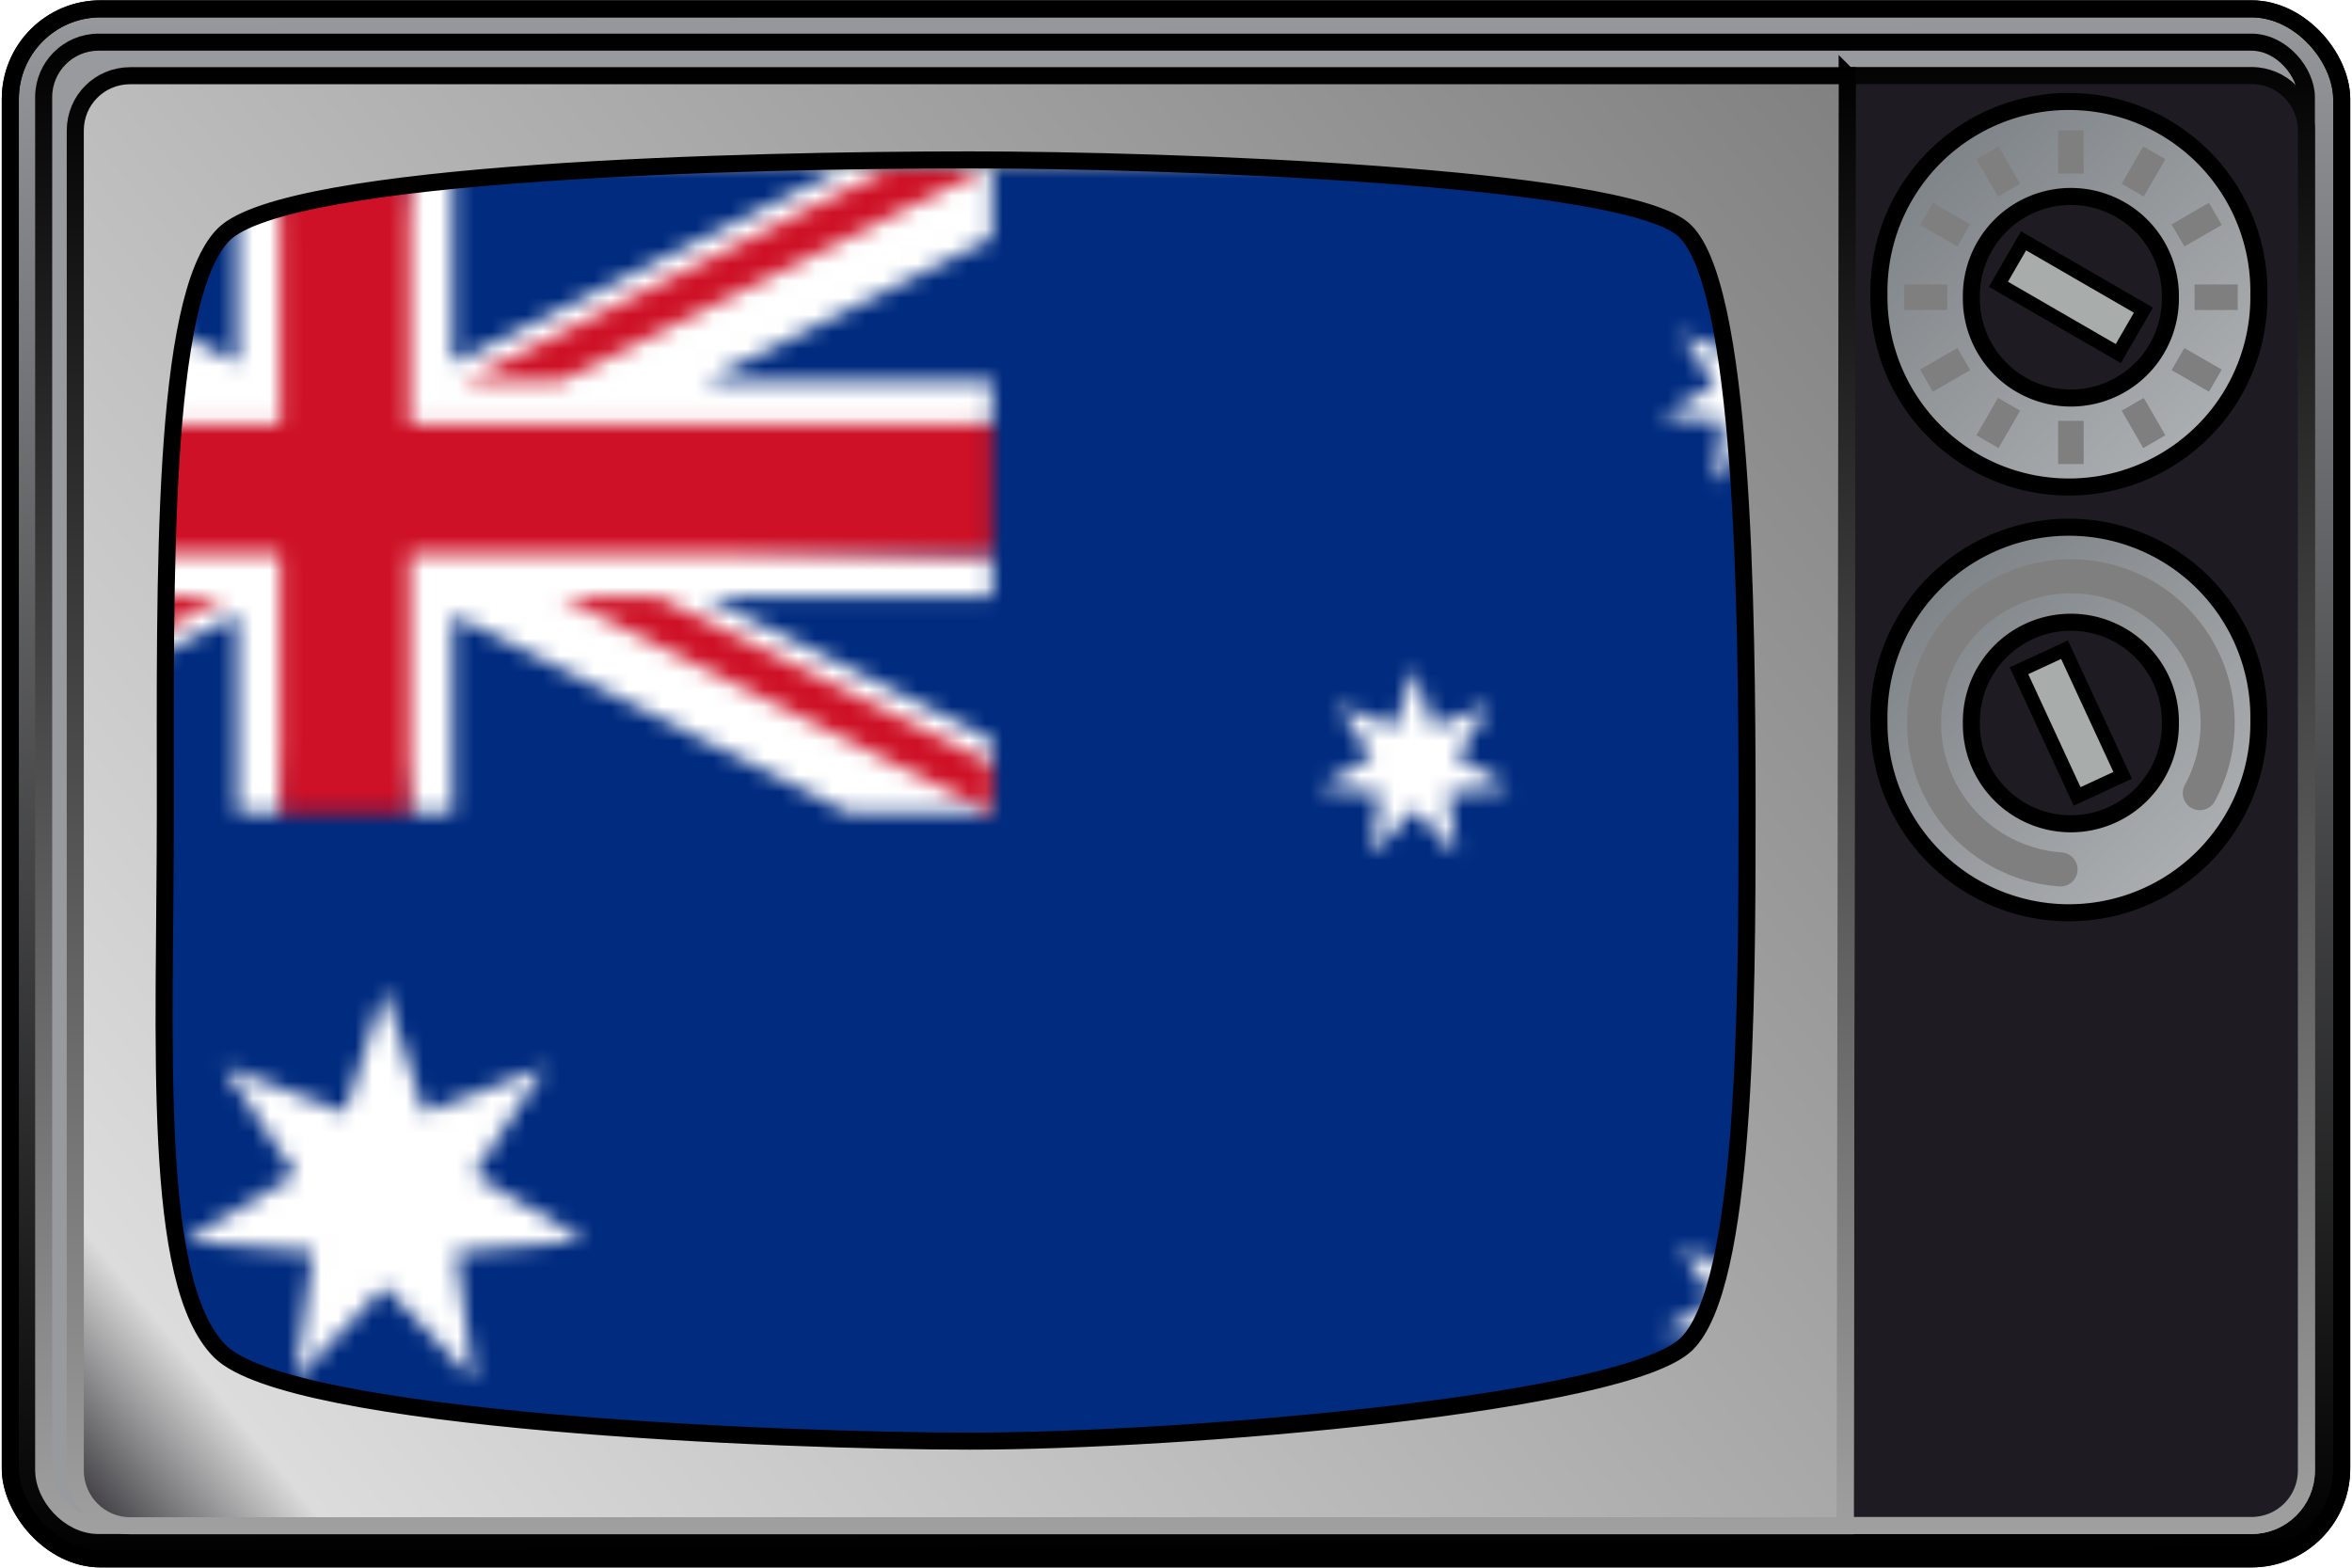<svg xmlns="http://www.w3.org/2000/svg" xmlns:xlink="http://www.w3.org/1999/xlink" width="138" height="92" version="1.0">
  <defs>
    <path id="e" fill="#ce1126" d="m0 0 500 250H388.197L0 55.902V0zm1500 0-500 250H888.197l500-250H1500z"/>
  </defs>
  <defs>
    <linearGradient id="d">
      <stop offset="0" stop-color="#999a9e"/>
      <stop offset="1"/>
    </linearGradient>
    <linearGradient id="a">
      <stop offset="0" stop-color="#7f8488"/>
      <stop offset="1" stop-color="#abaeb1"/>
    </linearGradient>
    <linearGradient id="b">
      <stop offset="0" stop-color="#1f1d22"/>
      <stop offset=".089" stop-color="#dcdcdc"/>
      <stop offset="1" stop-color="gray"/>
    </linearGradient>
    <linearGradient id="c">
      <stop offset="0"/>
      <stop offset="1" stop-color="#a0a0a0"/>
    </linearGradient>
    <linearGradient xlink:href="#a" id="n" x1="370.319" x2="376.549" y1="561.757" y2="568.298" gradientUnits="userSpaceOnUse"/>
    <linearGradient xlink:href="#a" id="o" x1="370.319" x2="376.549" y1="561.757" y2="568.298" gradientUnits="userSpaceOnUse"/>
    <linearGradient xlink:href="#b" id="k" x1="251.562" x2="356.531" y1="607.844" y2="521.75" gradientTransform="translate(.105 .018)" gradientUnits="userSpaceOnUse"/>
    <linearGradient xlink:href="#c" id="l" x1="251.562" x2="251.562" y1="530.612" y2="444.518" gradientTransform="matrix(1 0 0 -1 .105 1052.38)" gradientUnits="userSpaceOnUse"/>
    <linearGradient xlink:href="#c" id="j" x1="249.708" x2="249.708" y1="519.782" y2="607.831" gradientTransform="translate(.105 .018)" gradientUnits="userSpaceOnUse"/>
    <linearGradient xlink:href="#c" id="i" x1="249.708" x2="249.708" y1="519.782" y2="607.831" gradientTransform="translate(.105 .018)" gradientUnits="userSpaceOnUse"/>
    <linearGradient xlink:href="#d" id="h" x1="247.175" x2="247.75" y1="517.825" y2="609.789" gradientTransform="translate(.105 .018)" gradientUnits="userSpaceOnUse"/>
    <polygon id="g" points="0 -9 2.351 -3.236 8.56 -2.781 3.804 1.236 5.29 7.281 0 4 -5.29 7.281 -3.804 1.236 -8.56 -2.781 -2.351 -3.236 0 -9"/>
    <polygon id="f" points="0 -9 1.736 -3.604 7.036 -5.611 3.9 -.89 8.774 2.003 3.127 2.494 3.905 8.109 0 4 -3.905 8.109 -3.127 2.494 -8.774 2.003 -3.9 -.89 -7.036 -5.611 -1.736 -3.604 0 -9"/>
    <pattern id="m" width="150.982" height="75.491" patternTransform="translate(230.08 527.792)" patternUnits="userSpaceOnUse">
      <g transform="translate(-121.073 -598.081) scale(.888)">
        <rect width="169.951" height="84.765" x="136.285" y="673.437" fill="#002b7f" stroke-linecap="round" stroke-width="1.5"/>
        <g transform="translate(136.285 673.226) scale(.057)">
          <rect width="1500" height="750" fill="#002b7f"/>
          <polygon fill="#fff" points="0 0 167.705 0 625 228.647 625 0 675 0 750 325 0 300 0 250 332.295 250 0 83.853 0 0"/>
          <polygon fill="#fff" points="0 0 167.705 0 625 228.647 625 0 675 0 750 325 0 300 0 250 332.295 250 0 83.853 0 0" transform="matrix(-1 0 0 1 1500 0)"/>
          <use xlink:href="#e"/>
          <g transform="rotate(180 750 375)">
            <polygon fill="#fff" points="0 0 167.705 0 625 228.647 625 0 675 0 750 325 0 300 0 250 332.295 250 0 83.853 0 0"/>
            <polygon fill="#fff" points="0 0 167.705 0 625 228.647 625 0 675 0 750 325 0 300 0 250 332.295 250 0 83.853 0 0" transform="matrix(-1 0 0 1 1500 0)"/>
            <use xlink:href="#e"/>
          </g>
          <path fill="#ce1126" d="M675 0h150v300h675v150H825v300H675V450H0V300h675V0z"/>
        </g>
        <rect width=".776" height=".517" x="136.285" y="673.226" fill="#002b7f"/>
        <g fill="#fff" transform="translate(136.285 673.226) scale(.006)">
          <use xlink:href="#f" width="138" height="92" transform="matrix(252 0 0 252 7560 11340)"/>
          <use xlink:href="#f" width="138" height="92" transform="matrix(120 0 0 120 22680 12600)"/>
          <use xlink:href="#f" width="138" height="92" transform="matrix(120 0 0 120 18900 6615)"/>
          <use xlink:href="#f" width="138" height="92" transform="matrix(120 0 0 120 22680 2520)"/>
          <use xlink:href="#f" width="138" height="92" transform="matrix(120 0 0 120 26040 5607)"/>
          <use xlink:href="#g" width="138" height="92" transform="matrix(70 0 0 70 24192 8190)"/>
        </g>
      </g>
    </pattern>
  </defs>
  <g transform="translate(-247.75 -517.825)">
    <rect width="136.791" height="90.964" x="248.355" y="518.343" fill="url(#h)" stroke="#000" stroke-linecap="round" ry="5.297"/>
    <rect width="132.761" height="87.049" x="250.312" y="520.3" fill="#999a9e" stroke="url(#i)" stroke-linecap="round" ry="3.224"/>
    <path fill="#1e1b22" stroke="url(#j)" stroke-linecap="round" d="M356.13 522.258h23.72c1.786 0 3.224 1.438 3.224 3.224v78.643c0 1.786-1.438 3.224-3.224 3.224H356.014l.115-85.092z"/>
    <path fill="url(#k)" stroke="url(#l)" stroke-linecap="round" d="M255.386 522.268c-1.786 0-3.219 1.433-3.219 3.219v78.625c0 1.786 1.433 3.25 3.219 3.25h100.625l.125-85.094h-100.75z"/>
    <path fill="url(#m)" fill-rule="evenodd" stroke="#000" d="M304.66 527.209c11.647 0 38.024.924 41.808 4.038 3.589 2.954 3.789 22.284 3.789 34.19 0 11.675-.075 27.789-3.531 31.245-3.51 3.51-29.547 5.716-42.066 5.716-11.203 0-39.893-1.162-44.003-5.272-4.052-4.052-3.206-17.995-3.206-31.689 0-13.579-.261-30.167 3.424-33.851 3.743-3.743 30.769-4.377 43.785-4.377z"/>
    <rect width="136.791" height="90.964" x="248.355" y="518.343" fill="none" stroke="#000" stroke-linecap="round" ry="5.297"/>
    <path fill="url(#n)" stroke="#000" stroke-linecap="round" stroke-width=".403" d="M378.018 564.958a4.491 4.491 0 1 1-8.981 0 4.491 4.491 0 1 1 8.981 0z" transform="translate(-557.955 -842.148) scale(2.482)"/>
    <path fill="#1e1b22" stroke="#000" stroke-linecap="round" stroke-width="1" d="M375.093 560.255a5.838 5.838 0 1 1-11.675 0 5.838 5.838 0 1 1 11.675 0z"/>
    <path fill="none" stroke="#7f7f7f" stroke-linecap="round" stroke-width="2" d="M368.647 568.846a8.612 8.612 0 1 1 8.174-4.476"/>
    <rect width="2.945" height="8.126" x="98.459" y="659.45" fill="#a8acab" stroke="#000" stroke-linecap="round" stroke-width=".819" transform="rotate(-24.823)"/>
    <path fill="url(#o)" stroke="#000" stroke-linecap="round" stroke-width=".403" d="M378.018 564.958a4.491 4.491 0 1 1-8.981 0 4.491 4.491 0 1 1 8.981 0z" transform="translate(-557.955 -867.134) scale(2.482)"/>
    <path fill="#1e1b22" stroke="#000" stroke-linecap="round" stroke-width="1" d="M375.093 535.269a5.838 5.838 0 1 1-11.675 0 5.838 5.838 0 1 1 11.675 0z"/>
    <rect width="2.945" height="8.126" x="-279.967" y="583.562" fill="#a8acab" stroke="#000" stroke-linecap="round" stroke-width=".819" transform="rotate(-59.958)"/>
    <path fill="none" stroke="#7f7f7f" stroke-width="1.5" d="M369.256 542.523v2.533m3.627-3.505 1.267 2.194m1.389-4.849 2.194 1.267m-1.222-4.894h2.533m-3.505-3.627 2.194-1.267m-4.849-1.389 1.267-2.194m-4.894 1.222v-2.533m-3.627 3.505-1.267-2.194m-1.389 4.849-2.194-1.267m1.222 4.894h-2.533m3.505 3.627-2.194 1.267m4.849 1.389-1.267 2.194"/>
  </g>
</svg>
